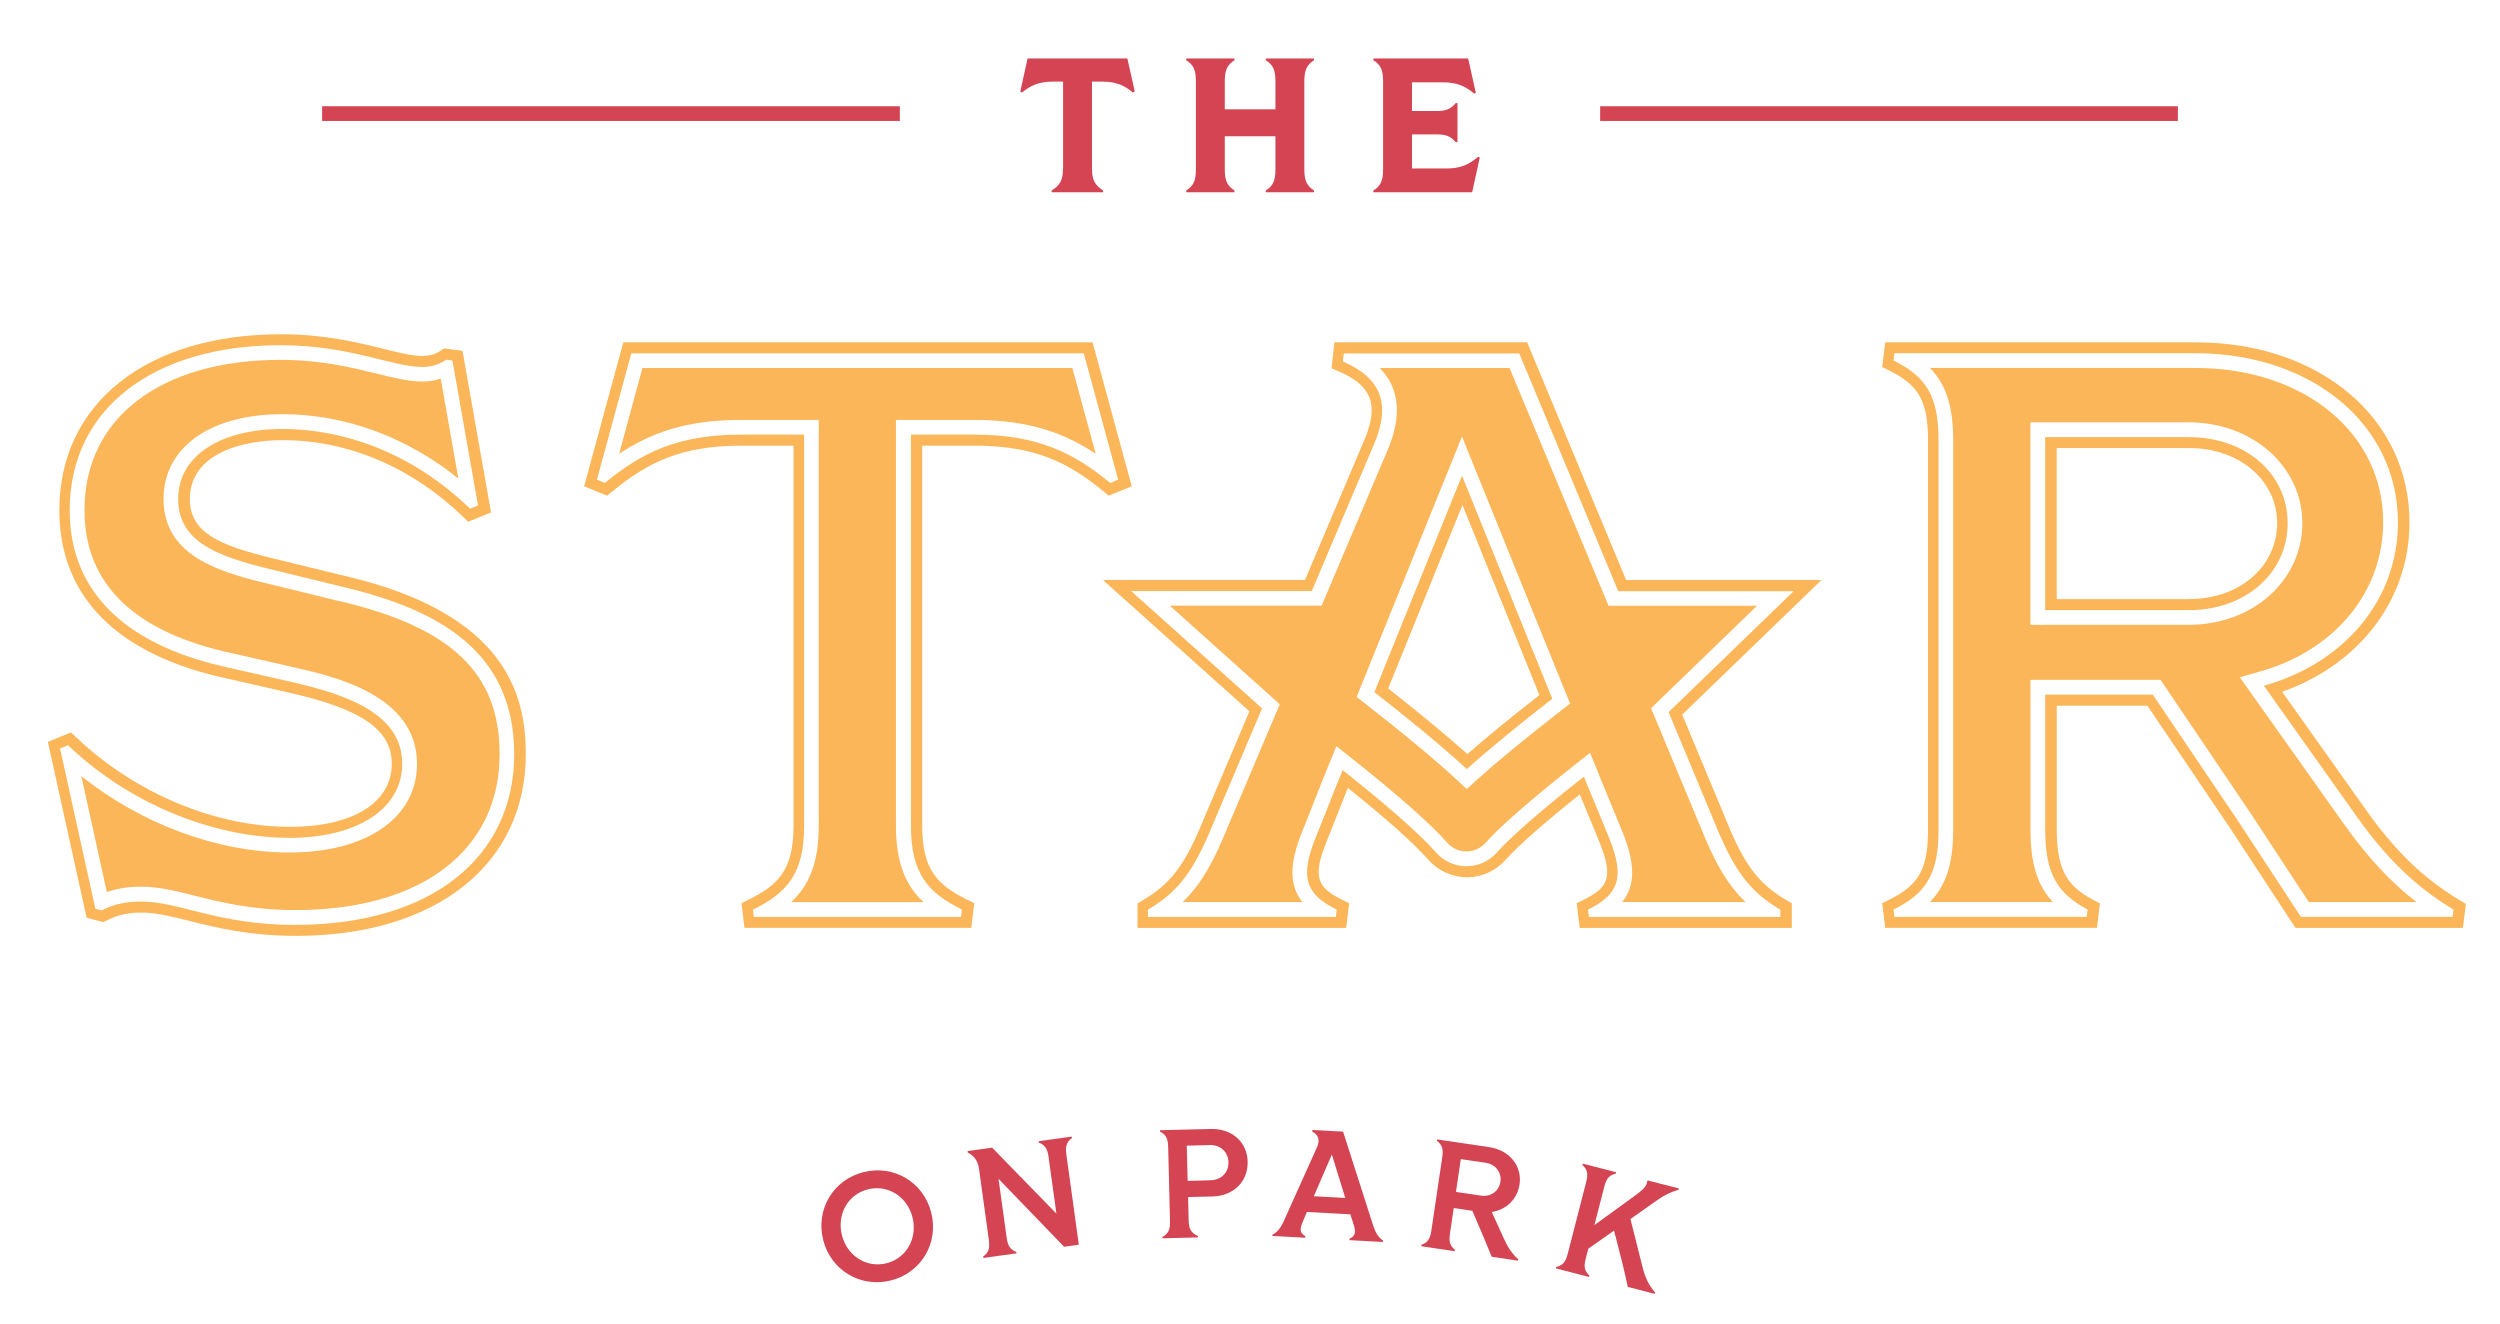 <?xml version="1.0" encoding="UTF-8"?>
<!DOCTYPE svg PUBLIC '-//W3C//DTD SVG 1.0//EN'
          'http://www.w3.org/TR/2001/REC-SVG-20010904/DTD/svg10.dtd'>
<svg height="180" viewBox="0 0 340 180" width="340" xmlns="http://www.w3.org/2000/svg" xmlns:xlink="http://www.w3.org/1999/xlink"
><path d="m144.58,22.9v-11.8h-1.43c-1.87,0-3.02.55-4.16,1.48l-.23-.13.99-4.5h13.57l1.01,4.5-.26.13c-1.12-.94-2.26-1.48-4.16-1.48h-1.4v11.8c0,1.69.47,2.31,1.53,3.02l-.03.23h-6.97l-.03-.23c1.09-.7,1.56-1.33,1.56-3.02Z" fill="#d54453"
  /><path d="m172.13,25.92c.96-.62,1.33-1.25,1.33-2.89v-4.5h-6.89v4.5c0,1.64.39,2.26,1.33,2.89l-.03.23h-6.53l-.03-.23c.96-.62,1.33-1.25,1.33-2.89v-11.96c0-1.64-.36-2.26-1.33-2.89l.03-.23h6.53l.03.23c-.94.62-1.33,1.25-1.33,2.89v3.8h6.89v-3.8c0-1.64-.36-2.26-1.33-2.89l.03-.23h6.53l.03.23c-.94.62-1.33,1.25-1.33,2.89v11.96c0,1.64.39,2.26,1.33,2.89l-.03.23h-6.53l-.03-.23Z" fill="#d54453"
  /><path d="m186.77,25.92c.96-.62,1.33-1.25,1.33-2.89v-11.96c0-1.64-.36-2.26-1.33-2.89l.03-.23h12.87l1.04,4.68-.23.1c-1.25-1.09-2.5-1.53-4.21-1.53h-4.24v3.9h3.41c1.25,0,1.9-.31,2.55-1.09l.23.03v5.28l-.23.03c-.65-.78-1.3-1.07-2.55-1.07h-3.41v4.63h4.78c1.69,0,2.94-.47,4.21-1.59l.23.1-1.04,4.73h-13.42l-.03-.23Z" fill="#d54453"
  /><path d="M43.81 14.45H122.38V16.45H43.81z" fill="#d54453"
  /><path d="M217.62 14.45H296.19V16.45H217.62z" fill="#d54453"
  /><path d="m111.95,168.63c-1.04-4.13,1.35-8.18,5.49-9.22,4.13-1.04,8.17,1.38,9.21,5.51,1.04,4.13-1.35,8.18-5.49,9.22-4.13,1.04-8.17-1.38-9.21-5.51Zm8.62,3.17c2.73-.69,4.24-3.43,3.53-6.24-.71-2.81-3.35-4.5-6.07-3.81-2.73.69-4.24,3.43-3.53,6.24.71,2.81,3.35,4.5,6.07,3.81Z" fill="#d54453"
  /><path d="m133.71,170.89c.71-.52.93-1.06.78-2.21l-1.34-9.71c-.17-1.21-.79-1.86-1.54-2.22v-.21s3.32-.46,3.32-.46l8.74,8.97-1.07-7.74c-.16-1.14-.52-1.6-1.32-1.92v-.19s4.47-.62,4.47-.62l.05.18c-.71.52-.93,1.06-.78,2.21l1.7,12.31-2,.28-8.92-9.24,1.11,8.03c.16,1.14.52,1.6,1.32,1.92v.19s-4.47.62-4.47.62l-.05-.18Z" fill="#d54453"
  /><path d="m158.1,168.22c.77-.44,1.05-.95,1.02-2.11l-.25-10.16c-.03-1.15-.33-1.65-1.12-2.05l.02-.19,6.91-.17c2.9-.07,4.94,1.81,5,4.44.07,2.67-1.88,4.67-4.78,4.74l-3.32.08.08,3.25c.03,1.16.38,1.65,1.27,2.05l-.02.19-4.79.12-.03-.19Zm6.57-7.71c1.45-.04,2.43-1.07,2.4-2.45-.03-1.36-1.07-2.37-2.52-2.33l-3.15.08.12,4.79,3.15-.08Z" fill="#d54453"
  /><path d="m173.06,167.92c.67-.38,1.08-.85,1.55-1.89l4.49-9.98c.43-.99.26-1.67-.64-2.16l.03-.21,4.17.22,4.09,12.77c.36,1.09.71,1.59,1.34,2.05v.19s-4.56-.25-4.56-.25v-.19c.74-.36.92-.79.59-1.84l-.47-1.48-5.91-.32-.6,1.42c-.43,1.01-.31,1.46.4,1.89l-.03.19-4.47-.24v-.19Zm9.9-5l-1.83-5.9-2.45,5.67,4.28.23Z" fill="#d54453"
  /><path d="m193.3,169.3c.83-.3,1.19-.76,1.36-1.9l1.49-10.05c.17-1.14-.05-1.68-.75-2.21l.05-.18,7.08,1.05c2.76.41,4.5,2.56,4.13,5.07-.3,2.01-1.81,3.45-3.78,3.75l1.68,3.69c.53,1.16,1.1,2.01,1.93,2.75l-.05.18-3.57-.53-1.09-2.65-1.54-3.6-2.53-.38-.52,3.49c-.17,1.14.05,1.68.69,2.2l-.05.18-4.53-.67v-.19Zm8.1-6.69c1.33.2,2.47-.61,2.66-1.9.18-1.25-.67-2.37-2-2.57l-3.39-.5-.66,4.46,3.38.5Z" fill="#d54453"
  /><path d="m211.64,172.31c.86-.21,1.27-.63,1.56-1.75l2.53-9.84c.29-1.12.13-1.68-.52-2.28l.07-.18,4.5,1.16-.03.19c-.86.21-1.27.63-1.56,1.75l-1.35,5.25,5.36-3.89c1.15-.83,1.78-1.36,1.82-2.09l.11-.08,4.17,1.07v.19c-.92.24-1.9.69-2.82,1.34l-3.74,2.64,1.63,6.47c.33,1.32.76,2.43,1.74,3.53l-.09.17-3.64-.94c-.26-1.11-.39-1.86-.69-3.04l-1.18-4.62-3.5,2.46-.36,1.38c-.29,1.12-.13,1.68.52,2.28l-.07.18-4.5-1.16.03-.19Z" fill="#d54453"
  /><path d="m239,82.38h-20.24l-.51-1.23-12.95-31.1h-17.66c2.65,2.69,3.05,6.35,1.18,10.91l-8.56,20.19-.52,1.22h-20.65l13.9,12.46,1.06.95-.56,1.32-7.24,17.08c-1.66,3.87-3.27,6.46-5.41,8.5h16.29c-1.82-2.28-1.78-5.23-.07-9.48l2.99-7.55.69-1.7,1.01-2.47,2.09,1.66c6.29,4.99,10.65,8.84,12.96,11.44h0s.02.03.02.03c.67.76,1.6,1.18,2.61,1.18s1.93-.41,2.6-1.16c2.06-2.3,6.14-5.86,12.13-10.6l2.09-1.65,1,2.47.32.8,3.11,7.54c1.71,4.26,1.76,7.21-.06,9.49h16.77c-2.14-2.04-3.75-4.63-5.4-8.49l-6.92-16.61-.52-1.26.98-.95,13.45-13.01Zm-26.66,14.23c-4.79,3.72-8.67,6.91-11.51,9.47l-1.35,1.22-1.34-1.23c-3.07-2.83-7.26-6.32-12.45-10.36l-1.19-.93.57-1.4,1.12-2.77.29-.73,10.5-25.94,1.85-4.58,1.85,4.58,12.23,30.22.05.12.57,1.4-1.2.93Z" fill="#fcb65a"
  /><path d="m186.91,94.13c4.48,3.49,9.04,7.21,12.58,10.46,3.25-2.92,7.42-6.3,11.62-9.56l-.05-.12-12.23-30.22-10.74,26.54-1.17,2.9Zm2.74-2.61l9.24-22.84,10.47,25.85c-3.92,3.06-7.21,5.76-9.8,8.03-2.83-2.54-6.45-5.54-10.77-8.93l.86-2.12Z" fill="#fcb65a"
  /><path d="m46.98,78.35l-8.05-1.97c-8.16-1.92-13.11-3.45-13.11-8.5,0-5.92,6.54-8.02,12.65-8.02,8.86,0,17.56,3.7,24.5,10.42l.7.68,3.11-1.26-3.88-21.99-2.5-.33-.47.32c-1.84,1.26-4.18.63-7.79-.26-3.56-.88-8-1.98-13.91-1.98-18.32,0-30.16,9.4-30.16,23.94,0,11.81,7.96,19.74,22.99,22.92l8.16,1.86c9.99,2.24,14.06,5.06,14.06,9.7,0,5.29-5.31,8.57-13.85,8.57-10.16,0-21.03-4.55-29.07-12.18l-.7-.66-3.15,1.28,5.27,23.92,2.28.6.51-.26c1.79-.92,3.46-1.04,4.71-1.04,1.94,0,4.01.52,6.42,1.12,3.64.91,8.17,2.05,14.57,2.05,18.98,0,31.24-9.7,31.24-24.71,0-7.93-2.54-19.07-24.53-24.23Zm-6.78,47.44c-10.55,0-15.83-3.18-20.99-3.18-1.68,0-3.48.22-5.4,1.2l-.84-.22-4.8-21.79,1.08-.44c9.23,8.76,20.87,12.59,30.1,12.59s15.35-3.94,15.35-10.07c0-6.79-7.43-9.42-15.23-11.17l-8.16-1.86c-13.43-2.85-21.83-9.74-21.83-21.46,0-13.9,11.51-22.44,28.66-22.44,9.47,0,15.23,2.96,19.31,2.96,1.2,0,2.28-.33,3.24-.99l.84.11,3.48,19.71-1.08.44c-8.04-7.77-17.39-10.84-25.55-10.84s-14.15,3.5-14.15,9.53c0,6.35,6.36,8.1,14.27,9.96l8.04,1.97c13.07,3.07,23.39,8.76,23.39,22.77s-11.27,23.21-29.74,23.21Z" fill="#fcb65a"
  /><path d="m121.87,57.11h10.63c7.39,0,12.26,1.77,16.52,4.61l-3.18-11.67h-58.47l-3.17,11.67c4.26-2.84,9.13-4.61,16.52-4.61h10.63v55.21c0,5.11-1.37,8.17-3.76,10.37h18.02c-2.39-2.2-3.76-5.26-3.76-10.37v-55.21Z" fill="#fcb65a"
  /><path d="m132.57,60.61c8.29,0,12.85,2.38,17.52,6.23l.69.57,3.14-1.27-5.33-19.58h-63.82l-5.33,19.58,3.14,1.27.69-.57c4.67-3.84,9.22-6.23,17.52-6.23h7.13v51.71c0,5.95-2.06,8.05-6.12,10.04l-.96.47.41,3.36h30.84l.41-3.36-.96-.47c-4.06-1.99-6.12-4.09-6.12-10.04v-51.71h7.13Zm-1.75,63.1l-.12.99h-28.18l-.12-.99c4.68-2.3,6.96-4.93,6.96-11.39v-53.21h-8.63c-8.63,0-13.55,2.52-18.47,6.57l-1.08-.44,4.68-17.19h61.53l4.68,17.19-1.08.44c-4.92-4.05-9.83-6.57-18.47-6.57h-8.63v53.21c0,6.46,2.28,9.09,6.96,11.39Z" fill="#fcb65a"
  /><path d="m46.1,81.75l-8.06-1.98c-7.39-1.74-15.8-3.71-15.8-11.91,0-7,6.34-11.53,16.15-11.53,8.53,0,16.91,3.09,23.95,8.76l-2.4-13.59c-.78.26-1.61.39-2.48.39-1.86,0-3.89-.5-6.24-1.08-3.38-.83-7.59-1.87-13.07-1.87-8.04,0-14.8,1.93-19.54,5.59-4.66,3.59-7.12,8.73-7.12,14.85,0,10.09,6.81,16.66,20.24,19.5l8.19,1.87c5.44,1.22,16.79,3.77,16.79,13.12,0,7.33-6.81,12.07-17.35,12.07-9.74,0-20.05-3.83-28.3-10.38l3.47,15.76c1.85-.64,3.51-.73,4.69-.73,2.37,0,4.64.57,7.27,1.23,3.63.91,7.75,1.95,13.72,1.95,17.11,0,27.74-8.13,27.74-21.21,0-11.01-6.53-17.23-21.84-20.83Z" fill="#fcb65a"
  /><path d="m318.84,112.16l-12.59-17.74-1.64-2.32,2.73-.77c10.19-2.86,16.77-10.83,16.77-20.3,0-12.16-10.76-20.99-25.58-20.99h-36.06c2.25,2.29,3.16,5.32,3.16,9.82v52.99c0,4.51-.91,7.53-3.16,9.82h16.72c-2.17-2.31-3.04-5.33-3.04-9.82v-20.39h17.69l.59.88,11.75,17.41,7.82,11.93h14.64c-3.55-2.75-6.68-6.13-9.8-10.53Zm-40.7-27.18h-2v-27.54h21.55c8.65,0,15.43,6.02,15.43,13.71s-6.63,13.82-15.43,13.82h-19.55Z" fill="#fcb65a"
  /><path d="m221.15,78.88l-13.46-32.33h-26.21l-.39,3.53,1.01.44c4.44,1.93,5.43,4.49,3.54,9.1l-8.16,19.26h-27.48l19.92,17.86-6.82,16.09c-2.19,5.09-4.12,7.51-7.66,9.59l-.74.44v3.34h28.38l.41-3.36-.95-.47c-3.32-1.64-4.1-3.01-2.15-7.85l2.92-7.37c5.31,4.27,8.99,7.56,10.97,9.8,1.32,1.49,3.22,2.35,5.21,2.36h.02c1.98,0,3.88-.85,5.21-2.33,1.75-1.95,5.15-4.96,10.13-8.94l2.68,6.49c1.94,4.83,1.17,6.19-2.15,7.84l-.95.47.41,3.36h28.85v-3.34l-.74-.44c-3.54-2.08-5.47-4.5-7.65-9.58l-6.52-15.65,18.94-18.31h-26.56Zm12.69,34.54c2.4,5.58,4.56,8.1,8.28,10.29v.99h-26.03l-.12-.99c4.2-2.08,5.04-4.38,2.88-9.74l-3.12-7.55-.32-.8c-5.1,4.03-9.65,7.87-11.88,10.36-1.09,1.22-2.59,1.83-4.09,1.83s-3.02-.62-4.11-1.85h0c-2.51-2.84-7.41-7-12.73-11.23l-.69,1.69-3,7.55c-2.16,5.36-1.32,7.66,2.88,9.74l-.12.99h-25.55v-.99c3.72-2.19,5.88-4.71,8.28-10.29l7.24-17.08-17.8-15.95h24.56l8.55-20.17c2.16-5.26.96-8.76-4.32-11.06l.12-1.09h23.87l13.46,32.33h23.86l-17.01,16.45,6.91,16.59Z" fill="#fcb65a"
  /><path d="m297.69,59.44h-19.55v23.54h19.55c7.68,0,13.43-5.04,13.43-11.82s-5.76-11.71-13.43-11.71Zm.07,22.04h-18.05v-20.54h18.05c6.8,0,11.93,4.39,11.93,10.21s-5.02,10.32-11.93,10.32Z" fill="#fcb65a"
  /><path d="m334.51,122.42c-4.93-2.97-8.74-6.64-12.74-12.28l-11.4-16.06c10.59-3.75,17.32-12.6,17.32-23.03,0-14.19-12.23-24.49-29.08-24.49h-42.22l-.41,3.36.95.47c4.05,2,5.28,4.21,5.28,9.49v52.99c0,5.28-1.23,7.5-5.28,9.49l-.95.47.41,3.36h28.8l.4-3.32-.9-.48c-3.29-1.77-4.97-3.73-4.97-9.52v-16.89h12.33l11.3,16.73,8.84,13.49h22.77l.4-3.27-.83-.5Zm-.96,2.27h-20.63l-8.39-12.81-11.75-17.41h-14.63v18.39c0,6.02,1.68,8.65,5.76,10.84l-.12.99h-26.15l-.12-.99c4.44-2.19,6.12-4.82,6.12-10.84v-52.99c0-6.02-1.68-8.65-6.12-10.84l.12-.99h40.9c15.95,0,27.58,9.74,27.58,22.99,0,10.62-7.32,19.16-18.23,22.23l12.59,17.74c3.96,5.58,7.92,9.53,13.19,12.7l-.12.99Z" fill="#fcb65a"
/></svg
>
